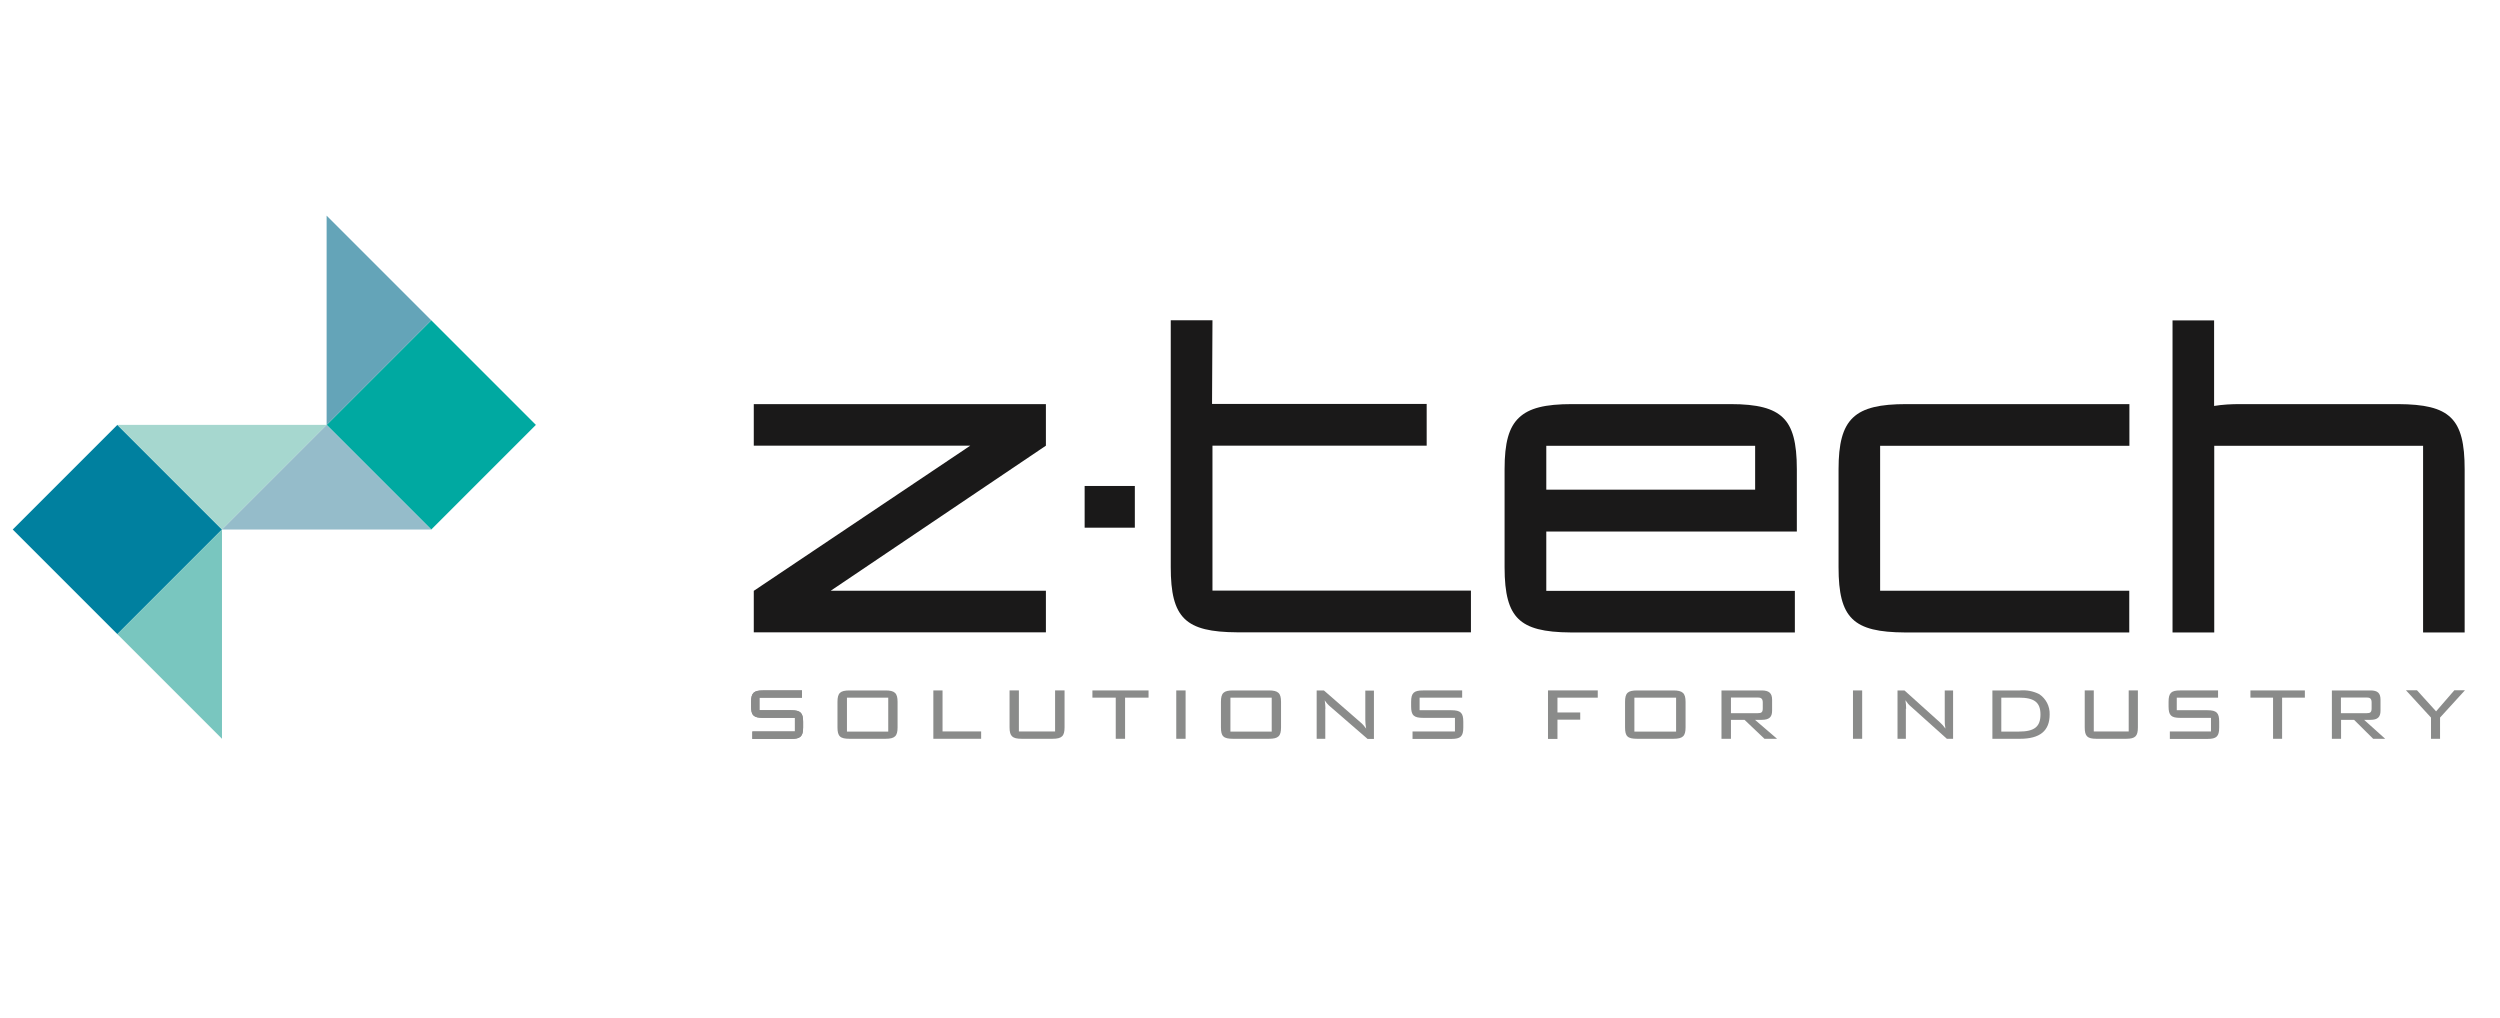 <?xml version="1.0" encoding="UTF-8"?> <svg xmlns="http://www.w3.org/2000/svg" id="Logos" viewBox="0 0 176.81 72"><defs><style> .cls-1 { fill: #64a4b8; } .cls-2 { fill: #00809f; } .cls-3 { fill: #95bcca; } .cls-4 { fill: #a6d7cf; } .cls-5 { fill: #00a9a1; } .cls-6 { fill: #1a1919; } .cls-7 { fill: #8a8b8a; } .cls-8 { fill: #79c6bf; } </style></defs><g id="ztech_logo_final" data-name="ztech logo final"><g id="Group_8" data-name="Group 8"><path id="Fill_1" data-name="Fill 1" class="cls-6" d="M126.93,44.73h-15.82c-1.93-.01-3.04-.3-3.72-.96s-.98-1.76-.98-3.65v-6.93c0-1.88.3-2.97,1.02-3.65s1.83-.96,3.77-.96h11.18c1.93,0,3.04.3,3.72.96.68.66.98,1.76.98,3.65v4.4h-17.72v4.2h17.58v2.95h0ZM109.36,31.53v3.1h14.77v-3.1h-14.77Z"></path><path id="Fill_2" data-name="Fill 2" class="cls-6" d="M150.59,41.78h-17.62v-10.25h17.63v-2.95h-15.78c-3.67,0-4.79,1.02-4.79,4.61v6.93c0,3.61,1.04,4.59,4.7,4.61h15.86v-2.95"></path><path id="Fill_3" data-name="Fill 3" class="cls-6" d="M169.6,28.58h-11.16s-.01,0-.01,0c-.62,0-1.23.03-1.84.13v-6.05h-2.94v22.07h2.95v-13.2h14.77v13.2h2.94v-11.54c0-3.61-1.04-4.59-4.7-4.61"></path><path id="Fill_4" data-name="Fill 4" class="cls-6" d="M85.75,22.65h-2.95v17.46c0,3.61,1.04,4.59,4.7,4.61h16.53v-2.95h-18.28v-7.32h0v-2.93h15.15v-2.95h-15.18l.03-5.92"></path><path id="Fill_5" data-name="Fill 5" class="cls-6" d="M76.71,37.32h3.55v-2.95h-3.55v2.95"></path><path id="Fill_6" data-name="Fill 6" class="cls-6" d="M73.97,31.52v-2.94h-20.66v2.94h15.31l-15.3,10.26h-.01v2.94h20.66v-2.94h-15.22l15.22-10.26"></path><path id="Fill_7" data-name="Fill 7" class="cls-7" d="M53.21,51.73h3.01v-.96h-2.26c-.66,0-.84-.18-.84-.81v-.32c0-.64.2-.81.84-.81h2.76v.51s-3.01,0-3.01,0v.89h2.24c.67,0,.85.19.85.81v.41c0,.63-.19.81-.85.81h-2.74v-.52"></path><path id="Fill_8" data-name="Fill 8" class="cls-7" d="M53.21,51.73h3.01v-.96h-2.26c-.66,0-.84-.18-.84-.81v-.32c0-.64.2-.81.84-.81h2.76v.51s-3.01,0-3.01,0v.89h2.24c.67,0,.85.19.85.81v.41c0,.63-.19.81-.85.81h-2.74v-.52"></path><path id="Fill_9" data-name="Fill 9" class="cls-7" d="M62.62,52.25h-2.53c-.67,0-.86-.17-.86-.81v-1.8c0-.63.19-.81.86-.81h2.53c.66,0,.86.19.86.81v1.8c0,.62-.19.81-.86.81ZM59.9,49.34v2.4h2.92v-2.4h-2.92Z"></path><path id="Fill_10" data-name="Fill 10" class="cls-7" d="M66,48.83h.66v2.9h2.73v.52h-3.38v-3.42"></path><path id="Fill_11" data-name="Fill 11" class="cls-7" d="M72.06,51.73h2.56v-2.9h.67v2.61c0,.62-.19.81-.86.81h-2.17c-.66,0-.86-.18-.86-.81v-2.61h.66v2.9"></path><path id="Fill_12" data-name="Fill 12" class="cls-7" d="M79.57,52.25h-.66v-2.91h-1.65v-.51h3.97v.51h-1.66v2.91"></path><path id="Fill_13" data-name="Fill 13" class="cls-7" d="M83.19,52.25h.66v-3.42h-.66v3.42Z"></path><path id="Fill_14" data-name="Fill 14" class="cls-7" d="M89.74,52.25h-2.53c-.68,0-.86-.17-.86-.81v-1.8c0-.63.19-.81.86-.81h2.53c.66,0,.86.19.86.81v1.8c0,.62-.19.81-.86.81ZM87.02,49.34v2.4h2.92v-2.4h-2.92Z"></path><path id="Fill_15" data-name="Fill 15" class="cls-7" d="M93.73,50.12v2.13h-.61v-3.42h.51l2.57,2.24c.16.13.3.29.42.46-.04-.21-.06-.42-.06-.63v-2.06h.61v3.42h-.45l-2.62-2.27c-.16-.13-.3-.29-.41-.46.03.2.05.4.05.61"></path><path id="Fill_16" data-name="Fill 16" class="cls-7" d="M109.49,48.83h3.51v.51h-2.85v1.05h1.61v.51h-1.61v1.36h-.67v-3.42"></path><path id="Fill_17" data-name="Fill 17" class="cls-7" d="M118.34,52.25h-2.55c-.68,0-.86-.17-.86-.81v-1.8c0-.63.19-.81.86-.81h2.55c.66,0,.87.19.87.81v1.8c0,.62-.19.81-.87.81ZM115.59,49.34v2.4h2.95v-2.4h-2.95Z"></path><path id="Fill_18" data-name="Fill 18" class="cls-7" d="M122.42,52.25h-.67v-3.42h2.84c.52,0,.74.19.74.66v.77c0,.46-.21.65-.74.65h-.47l1.56,1.34h-.89l-1.41-1.34h-.96v1.34ZM122.42,49.33v1.11h1.88c.29,0,.37-.07.37-.35v-.41c0-.29-.14-.35-.37-.35h-1.88Z"></path><path id="Fill_19" data-name="Fill 19" class="cls-7" d="M131.05,52.25h.65v-3.42h-.65v3.42Z"></path><path id="Fill_20" data-name="Fill 20" class="cls-7" d="M134.79,50.12v2.13h-.59v-3.42h.49l2.49,2.24c.16.14.29.29.41.46-.04-.21-.06-.42-.05-.63v-2.07h.59v3.42h-.44l-2.53-2.27c-.16-.13-.29-.29-.4-.46.03.2.05.4.05.61"></path><path id="Fill_21" data-name="Fill 21" class="cls-7" d="M142.86,52.25h-1.95v-3.42h1.95c.47-.04.94.05,1.36.26.48.32.76.86.74,1.44,0,1.16-.69,1.72-2.1,1.72ZM141.54,49.34v2.4h1.24c1.1,0,1.53-.34,1.53-1.21s-.45-1.19-1.53-1.19h-1.24Z"></path><path id="Fill_22" data-name="Fill 22" class="cls-7" d="M148.07,51.73h2.48v-2.9h.65v2.61c0,.62-.18.81-.83.81h-2.1c-.65,0-.83-.18-.83-.81v-2.61h.64v2.9"></path><path id="Fill_23" data-name="Fill 23" class="cls-7" d="M161.4,52.25h-.64v-2.91h-1.6v-.51h3.85v.51h-1.61v2.91"></path><path id="Fill_24" data-name="Fill 24" class="cls-7" d="M165.56,52.25h-.64v-3.42h2.73c.51,0,.71.19.71.66v.77c0,.46-.21.65-.71.65h-.45l1.49,1.34h-.85l-1.35-1.34h-.92v1.34h0ZM165.56,49.33v1.11h1.81c.28,0,.36-.07.36-.35v-.41c0-.29-.13-.35-.36-.35h-1.81Z"></path><path id="Fill_25" data-name="Fill 25" class="cls-7" d="M171.93,50.75l-1.77-1.93h.78l1.35,1.49,1.29-1.49h.75l-1.76,1.93v1.5h-.64v-1.5"></path><path id="Fill_26" data-name="Fill 26" class="cls-7" d="M99.9,51.73h3v-.96h-2.25c-.66,0-.85-.18-.85-.81v-.32c0-.64.2-.81.85-.81h2.76v.51s-3.01,0-3.01,0v.89h2.24c.67,0,.85.19.85.81v.41c0,.63-.19.81-.85.81h-2.74v-.52"></path><path id="Fill_27" data-name="Fill 27" class="cls-7" d="M153.46,51.73h2.91v-.96h-2.18c-.64,0-.82-.18-.82-.81v-.32c0-.64.19-.81.82-.81h2.68v.51s-2.92,0-2.92,0v.89h2.17c.65,0,.83.19.83.81v.41c0,.63-.19.81-.83.81h-2.66v-.52"></path></g><g id="Group_5" data-name="Group 5"><path id="Fill_28" data-name="Fill 28" class="cls-2" d="M8.3,44.85l-7.4-7.4,7.4-7.4,7.4,7.4-7.4,7.4"></path><path id="Fill_29" data-name="Fill 29" class="cls-5" d="M30.5,37.45l-7.4-7.4,7.4-7.4,7.4,7.4-7.4,7.4"></path><path id="Fill_30" data-name="Fill 30" class="cls-4" d="M23.1,30.05l-7.4,7.4-7.4-7.4h14.8"></path><path id="Fill_31" data-name="Fill 31" class="cls-3" d="M15.7,37.45l7.4-7.4,7.4,7.4h-14.8"></path><path id="Fill_32" data-name="Fill 32" class="cls-8" d="M15.7,52.25l-7.4-7.4,7.4-7.4v14.8"></path><path id="Fill_33" data-name="Fill 33" class="cls-1" d="M23.1,15.25l7.4,7.4-7.4,7.4v-14.8"></path></g></g></svg> 